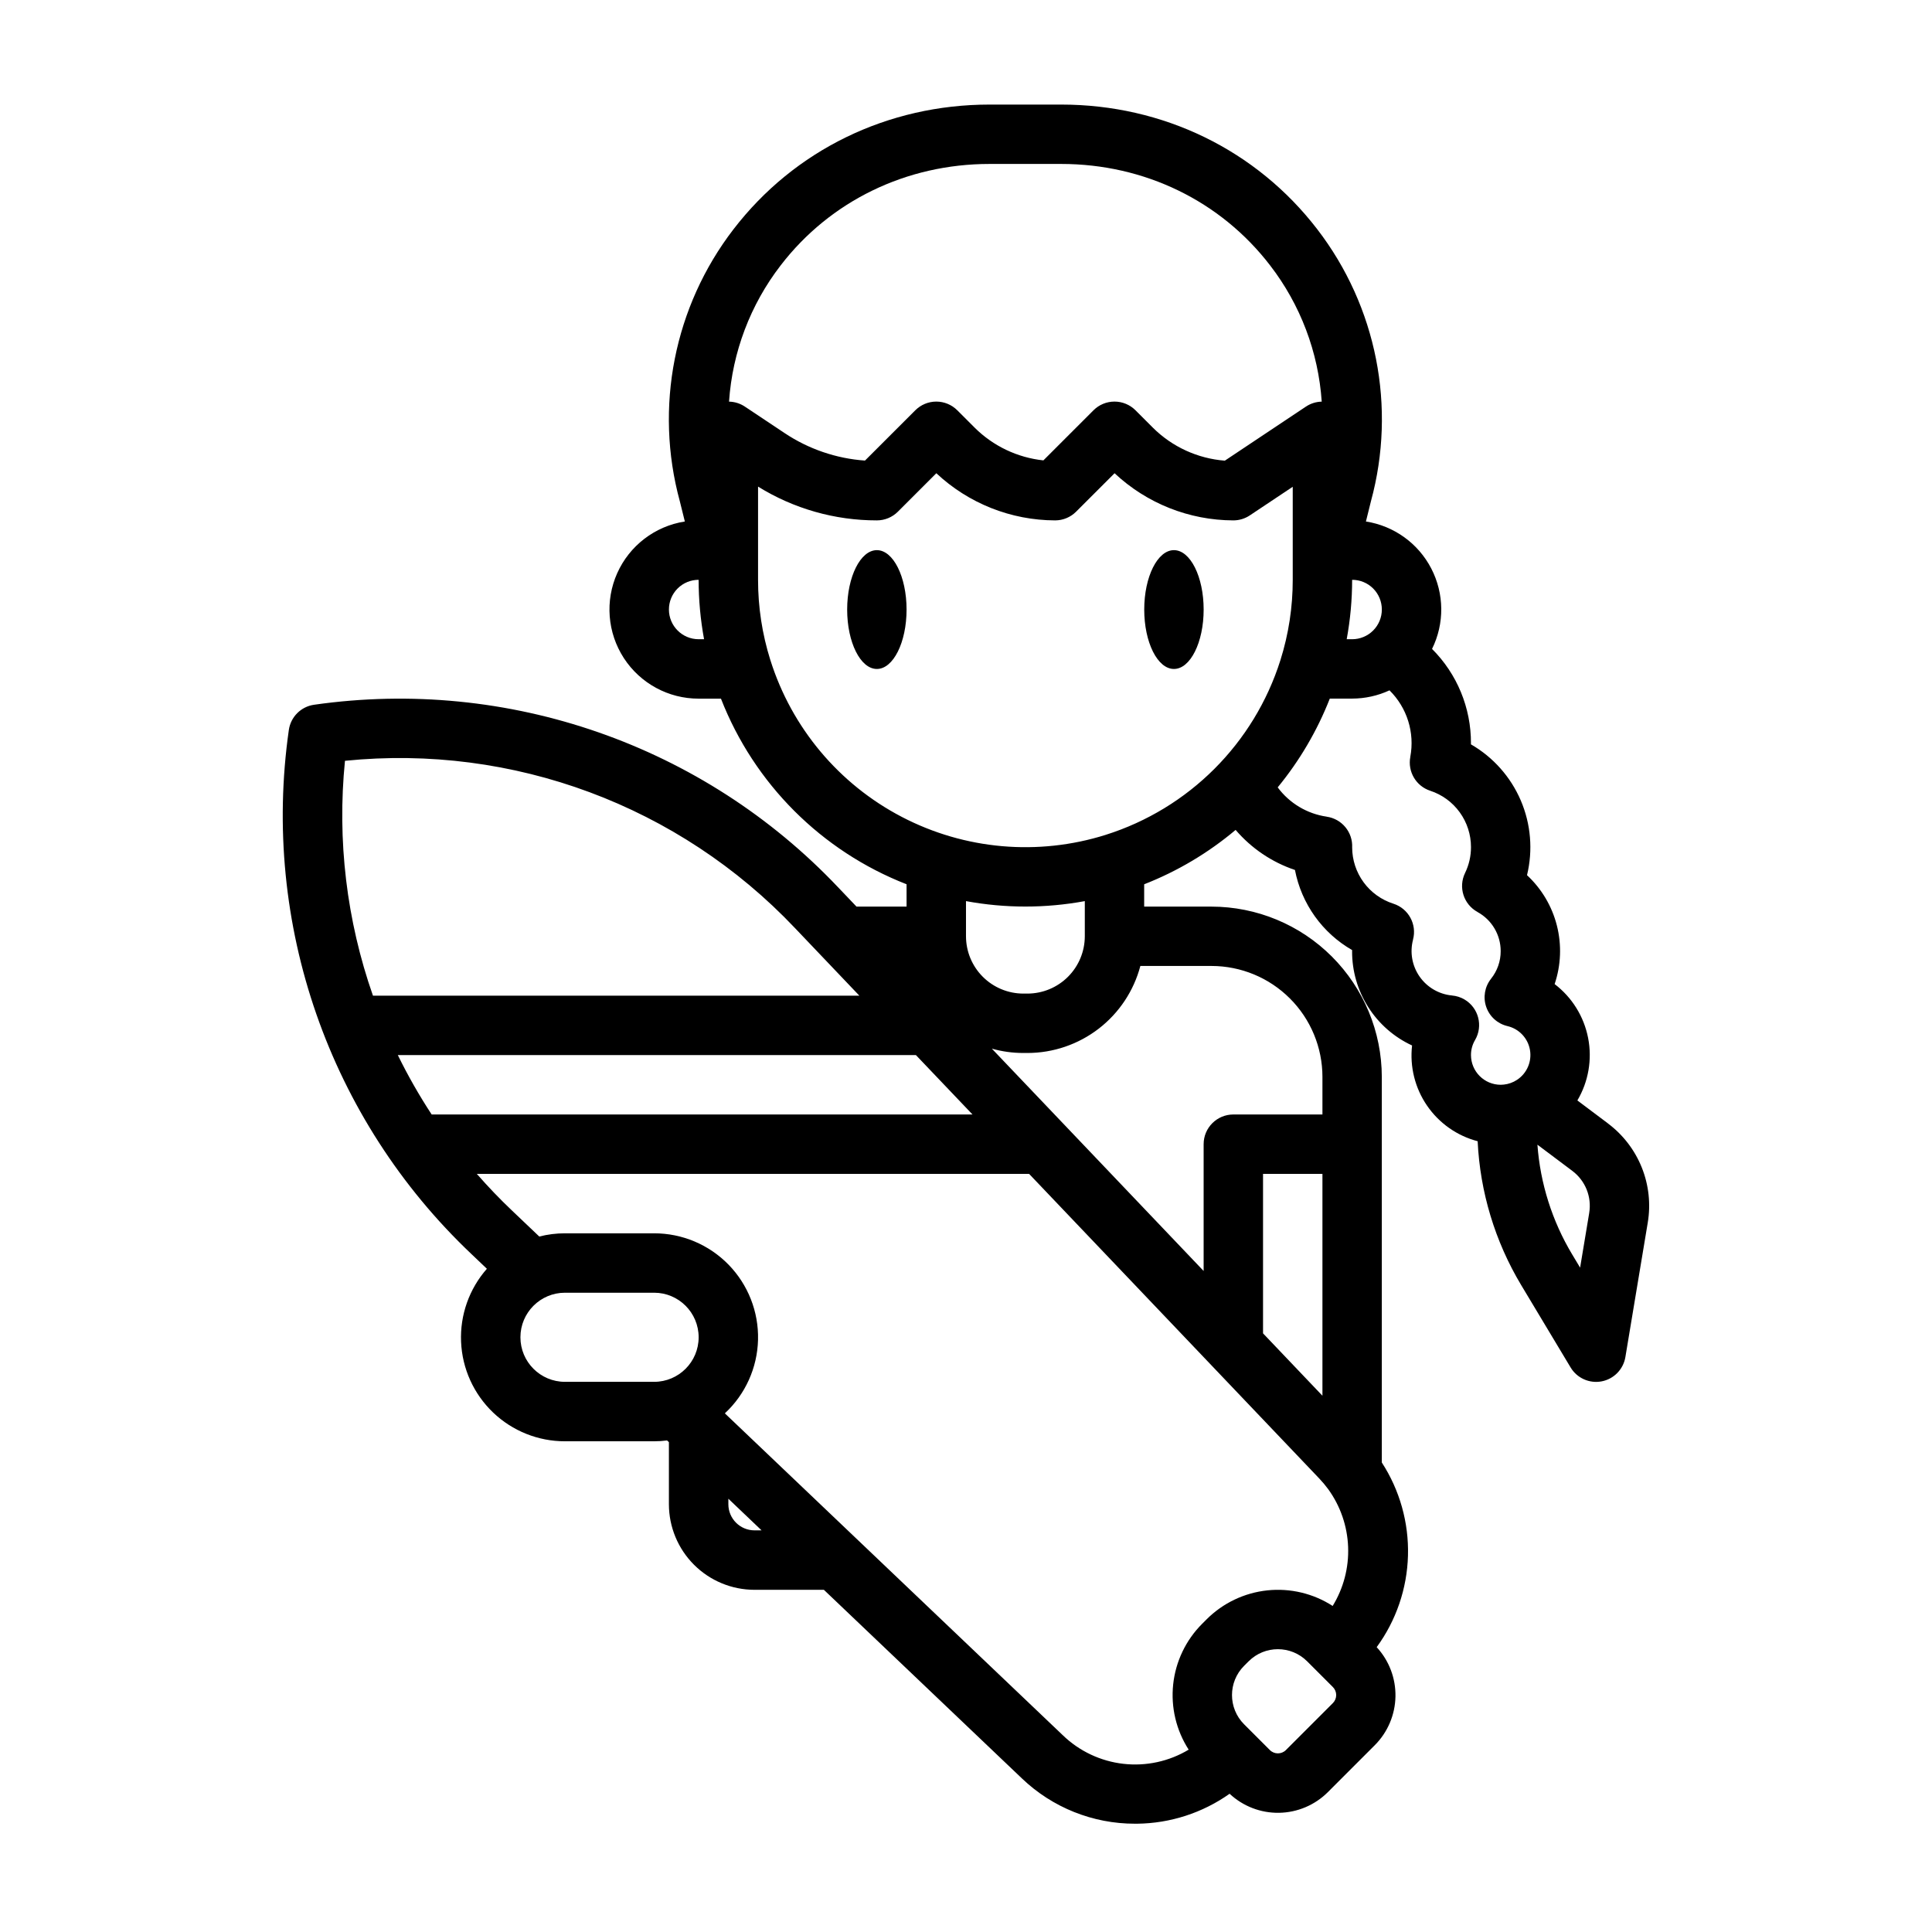 <?xml version="1.0" encoding="UTF-8"?>
<!-- Uploaded to: SVG Repo, www.svgrepo.com, Generator: SVG Repo Mixer Tools -->
<svg fill="#000000" width="800px" height="800px" version="1.1" viewBox="144 144 512 512" xmlns="http://www.w3.org/2000/svg">
 <g>
  <path d="m384.25 305.54c0 8.695-3.523 15.742-7.871 15.742-4.348 0-7.871-7.047-7.871-15.742 0-8.695 3.523-15.746 7.871-15.746 4.348 0 7.871 7.051 7.871 15.746"/>
  <path d="m462.98 305.54c0 8.695-3.527 15.742-7.875 15.742-4.348 0-7.871-7.047-7.871-15.742 0-8.695 3.523-15.746 7.871-15.746 4.348 0 7.875 7.051 7.875 15.746"/>
  <path d="m570.12 441.71-8.102-6.082v0.004c2.945-4.988 3.961-10.883 2.848-16.566-1.109-5.684-4.266-10.762-8.871-14.273 1.688-5.004 1.895-10.391 0.598-15.508-1.297-5.121-4.047-9.758-7.918-13.352 1.605-6.609 1.023-13.559-1.656-19.812-2.68-6.25-7.316-11.465-13.207-14.863 0-0.098 0.008-0.195 0.008-0.301 0.031-9.367-3.68-18.363-10.312-24.984 3.328-6.734 3.25-14.652-0.211-21.324-3.457-6.668-9.887-11.289-17.312-12.449l1.324-5.34c6.801-24.941 1.535-51.625-14.227-72.117-16.129-20.992-40.859-33.031-67.848-33.031h-18.992c-26.988 0-51.719 12.039-67.848 33.035v-0.004c-15.762 20.492-21.027 47.176-14.227 72.117l1.324 5.34c-7.91 1.234-14.656 6.391-17.922 13.699-3.266 7.309-2.606 15.773 1.75 22.492 4.359 6.715 11.82 10.766 19.824 10.758h5.918c8.801 22.551 26.637 40.391 49.188 49.188v5.918h-13.27l-4.856-5.098h-0.004c-35.703-37.707-87.48-55.746-138.89-48.391-3.465 0.492-6.188 3.215-6.684 6.68-7.348 51.398 10.688 103.17 48.379 138.88l4.106 3.91c-4.691 5.332-7.144 12.27-6.84 19.363 0.301 7.098 3.336 13.801 8.465 18.711 5.129 4.914 11.961 7.652 19.062 7.644h23.617c1.152 0 2.305-0.074 3.449-0.223l0.484 0.461v16.453c0.008 6.008 2.398 11.773 6.648 16.023s10.012 6.641 16.023 6.648h18.402l52.477 49.98-0.004-0.004c8.07 7.727 18.816 12.027 29.988 12.008h0.543c8.789-0.094 17.34-2.863 24.516-7.938 3.551 3.32 8.25 5.129 13.109 5.047s9.496-2.047 12.934-5.481l12.441-12.445c3.418-3.43 5.375-8.047 5.469-12.887 0.09-4.84-1.691-9.527-4.977-13.082 5.16-7.059 8.051-15.52 8.293-24.258 0.242-8.738-2.176-17.344-6.934-24.68v-102.18c-0.016-11.965-4.773-23.438-13.234-31.902-8.461-8.461-19.934-13.219-31.902-13.234h-17.84v-5.918c8.809-3.449 16.996-8.316 24.234-14.41 4.188 4.894 9.621 8.562 15.723 10.617 1.723 8.945 7.254 16.695 15.156 21.23 0 0.098-0.012 0.195-0.012 0.289-0.023 5.25 1.461 10.398 4.281 14.828 2.816 4.434 6.848 7.961 11.613 10.164-0.637 5.613 0.766 11.27 3.961 15.93 3.191 4.66 7.957 8.016 13.418 9.445 0.641 13.461 4.602 26.551 11.527 38.109l13.109 21.844c1.695 2.832 4.977 4.301 8.219 3.688 3.242-0.617 5.754-3.188 6.297-6.441l5.922-35.574c0.832-4.938 0.289-10.008-1.574-14.656-1.863-4.648-4.969-8.691-8.98-11.688zm-59.918-136.18c0 2.086-0.828 4.09-2.305 5.566-1.477 1.477-3.481 2.305-5.566 2.305h-1.441c0.957-5.195 1.438-10.465 1.441-15.742 2.09-0.008 4.094 0.82 5.57 2.297 1.477 1.477 2.305 3.484 2.301 5.574zm-159.32-91.199c13.125-17.082 33.301-26.883 55.359-26.883h18.992c22.059 0 42.238 9.797 55.359 26.883 8.031 10.418 12.789 22.984 13.68 36.105-1.488 0.031-2.941 0.488-4.18 1.312l-21.504 14.336v-0.004c-7.188-0.559-13.941-3.652-19.055-8.734l-4.613-4.613v-0.004c-1.477-1.477-3.481-2.305-5.566-2.305-2.09 0-4.09 0.828-5.566 2.305l-13.277 13.277c-6.875-0.73-13.297-3.785-18.203-8.66l-4.613-4.613c-1.477-1.477-3.481-2.309-5.566-2.309-2.09 0-4.09 0.832-5.566 2.309l-13.332 13.324c-7.625-0.539-14.977-3.059-21.328-7.305l-10.52-7.008c-1.242-0.824-2.691-1.277-4.18-1.309 0.891-13.121 5.648-25.688 13.68-36.105zm-29.609 91.199c-0.004-2.09 0.824-4.098 2.301-5.574 1.477-1.477 3.484-2.305 5.57-2.297 0.004 5.277 0.484 10.547 1.441 15.742h-1.441c-4.344-0.004-7.867-3.527-7.871-7.871zm-62.875 133.82c-3.316-5.055-6.312-10.312-8.973-15.746h137.3l14.996 15.742zm141.6-47.234v-9.312c10.406 1.922 21.078 1.922 31.488 0v9.312c-0.008 4.031-1.609 7.891-4.457 10.738-2.848 2.848-6.711 4.453-10.738 4.457h-1.102c-4.027-0.004-7.891-1.609-10.738-4.457-2.848-2.848-4.449-6.707-4.453-10.738zm-164.58-46.496c44.492-4.504 88.559 11.887 119.3 44.371l17.02 17.871h-128.9c-6.992-19.957-9.523-41.203-7.418-62.242zm58.309 164.58c-6.523 0-11.809-5.285-11.809-11.809 0-6.519 5.285-11.809 11.809-11.809h23.617c6.519 0 11.805 5.289 11.805 11.809 0 6.523-5.285 11.809-11.805 11.809zm50.223 39.359c-3.824-0.004-6.922-3.102-6.926-6.926v-1.457l8.801 8.383zm81.738 54.324-89.594-85.332c5.441-5.051 8.609-12.082 8.793-19.504 0.184-7.418-2.641-14.598-7.824-19.91-5.188-5.312-12.297-8.305-19.719-8.297h-23.617c-2.297-0.004-4.586 0.285-6.812 0.852l-7.141-6.797c-3.289-3.113-6.422-6.391-9.406-9.801h146.36l76.941 80.777v0.004c0.832 0.875 1.609 1.805 2.324 2.777 3.231 4.465 5.062 9.785 5.273 15.293 0.211 5.504-1.215 10.949-4.094 15.648-5.129-3.312-11.242-4.769-17.316-4.129-6.078 0.645-11.75 3.344-16.074 7.66l-1.207 1.207c-4.312 4.312-7.019 9.977-7.668 16.043-0.648 6.066 0.801 12.172 4.106 17.301-5.199 3.121-11.281 4.441-17.305 3.754-6.023-0.684-11.656-3.336-16.02-7.547zm68.773-90-15.742-16.531v-42.258h15.742zm2.762 81.457-12.445 12.445 0.004-0.004c-1.176 1.172-3.078 1.172-4.254 0l-6.828-6.828c-4.277-4.277-4.277-11.211 0-15.492l1.207-1.207v0.004c4.281-4.273 11.211-4.273 15.492 0l6.824 6.824c0.566 0.562 0.883 1.328 0.883 2.129 0 0.797-0.316 1.562-0.883 2.129zm-2.762-165.96v9.969h-23.613c-4.348 0-7.871 3.523-7.871 7.871v33.602l-56.125-58.918c2.715 0.762 5.519 1.148 8.34 1.148h1.102c6.832-0.008 13.469-2.277 18.879-6.445 5.41-4.172 9.289-10.016 11.035-16.617h18.863c7.793 0.008 15.266 3.106 20.773 8.617 5.512 5.508 8.609 12.98 8.617 20.773zm-57.465-64.129c-17.918 5.633-37.344 3.922-54-4.762-16.66-8.68-29.188-23.621-34.832-41.539-0.008-0.02-0.012-0.039-0.02-0.062h-0.004c-2.156-6.871-3.254-14.031-3.246-21.234v-24.699c9.457 5.863 20.363 8.965 31.488 8.953 2.086 0 4.09-0.828 5.566-2.305l10.191-10.191c8.531 7.996 19.781 12.465 31.473 12.496 2.09 0 4.09-0.828 5.566-2.305l10.195-10.191c8.531 7.996 19.777 12.465 31.473 12.496 1.555 0 3.074-0.461 4.367-1.324l11.375-7.582v24.652c0.008 7.203-1.086 14.363-3.246 21.238l-0.02 0.066c-6.973 22.059-24.262 39.336-46.328 46.293zm95.098 43.609v0.004c-1-0.586-2.121-0.945-3.277-1.043v-0.008c-3.465-0.32-6.609-2.148-8.605-5.004-1.992-2.852-2.629-6.438-1.738-9.801h-0.012c1.086-4.051-1.203-8.242-5.199-9.52-3.164-1.008-5.926-2.992-7.887-5.668-1.965-2.676-3.027-5.902-3.039-9.223 0.195-4.059-2.734-7.598-6.758-8.168v-0.008c-5.184-0.758-9.855-3.551-12.977-7.758 5.809-7.07 10.469-15.008 13.809-23.527h5.926c3.418-0.004 6.793-0.75 9.895-2.188 4.66 4.598 6.727 11.215 5.508 17.648h0.008c-0.742 3.887 1.512 7.719 5.266 8.957 3.148 1.031 5.891 3.031 7.832 5.719 1.941 2.684 2.984 5.914 2.981 9.227 0.008 2.371-0.527 4.711-1.566 6.844-1.84 3.777-0.387 8.332 3.305 10.344v0.012c3.781 2.07 6.133 6.039 6.133 10.352 0.012 2.66-0.891 5.246-2.555 7.324h0.008c-1.684 2.109-2.168 4.93-1.281 7.481 0.883 2.547 3.012 4.465 5.641 5.074 3.062 0.723 5.398 3.203 5.945 6.301 0.543 3.102-0.809 6.227-3.441 7.949-1.043 0.688-2.234 1.117-3.473 1.246-0.281 0.031-0.562 0.047-0.844 0.051-4.348-0.008-7.867-3.527-7.871-7.875-0.008-1.395 0.363-2.766 1.07-3.965 2.203-3.75 0.945-8.574-2.805-10.773zm33.062 56.598-2.41 14.477-2.106-3.508v0.004c-5.301-8.84-8.457-18.797-9.207-29.078l9.25 6.941h-0.004c3.465 2.59 5.191 6.902 4.473 11.164z"/>
 </g>
</svg>